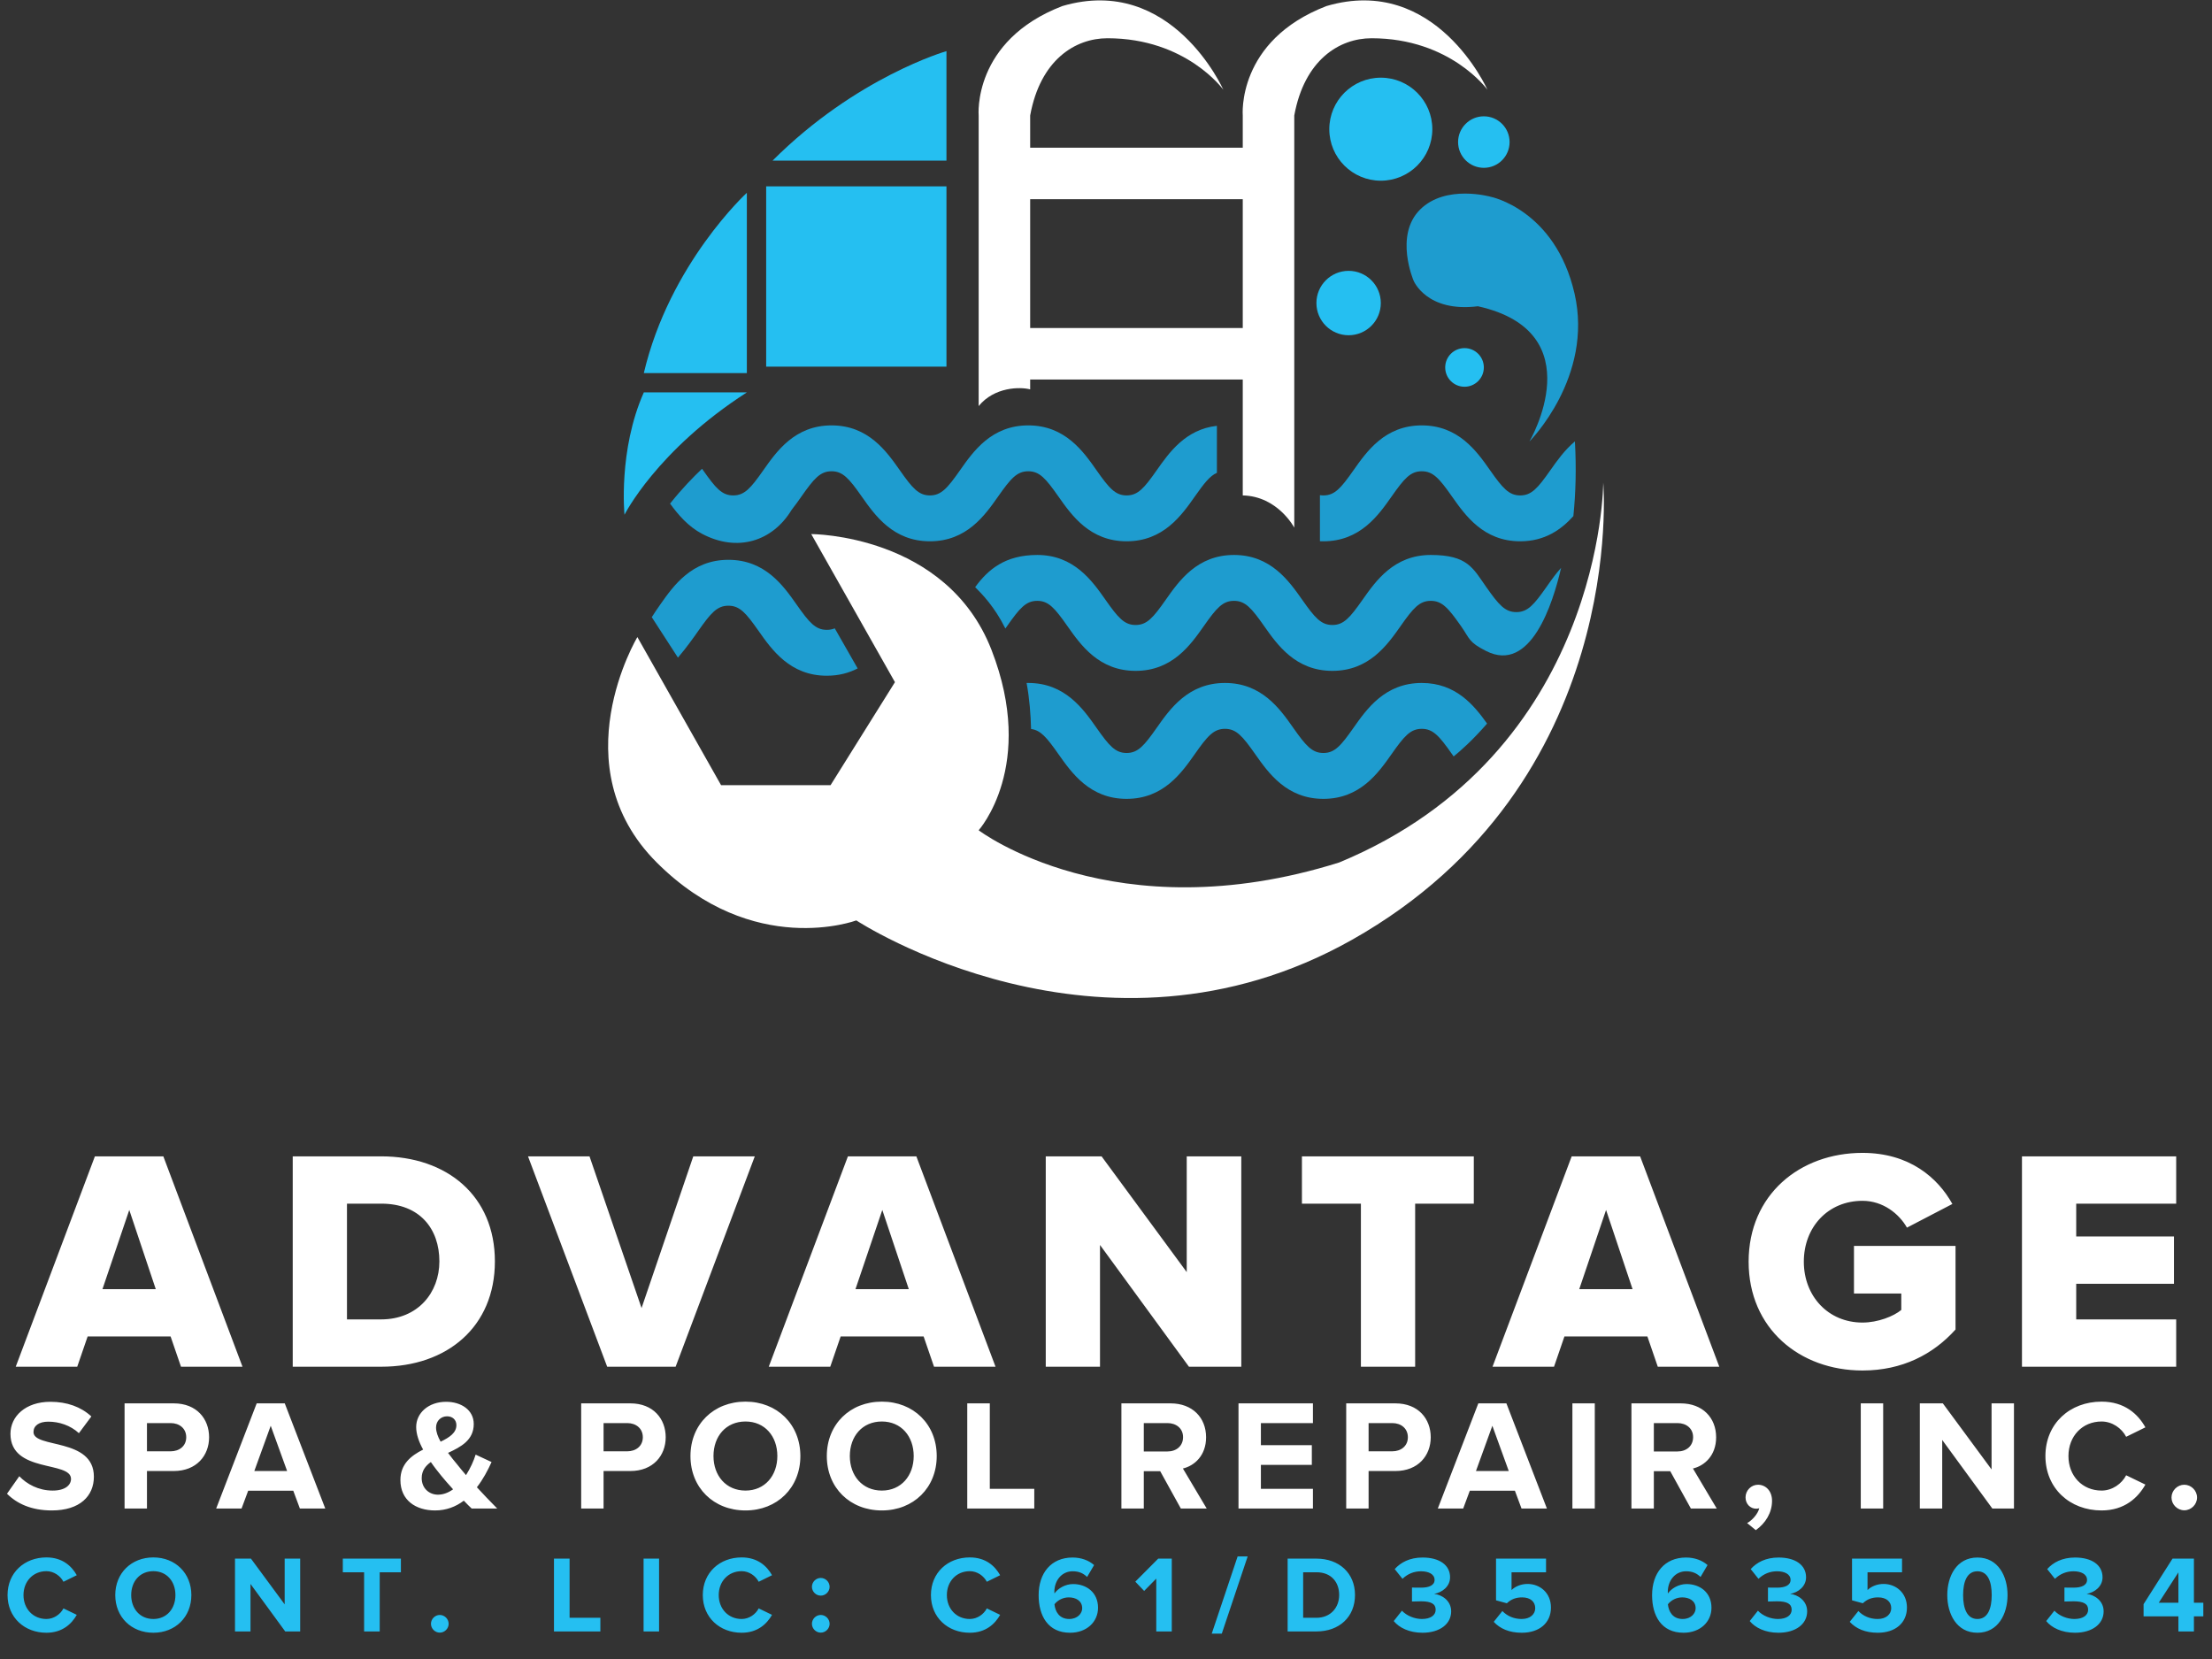 <?xml version="1.0" encoding="UTF-8"?> <svg xmlns="http://www.w3.org/2000/svg" width="288" height="216" viewBox="0 0 288 216" fill="none"><rect x="0" y="0" width="288" height="216" fill="#333333" stroke="none"/><path d="M83.825 51.09H97.239C85.501 58.636 81.309 67.019 81.309 67.019C81.309 67.019 80.471 58.636 83.825 51.09Z" fill="#25BFF1"></path><path d="M123.228 20.909H100.592C111.491 10.01 123.228 6.657 123.228 6.657V20.909Z" fill="#25BFF1"></path><path d="M97.239 48.575H83.825C87.178 34.323 97.239 25.101 97.239 25.101V48.575Z" fill="#25BFF1"></path><path d="M107.651 82.005C108.031 82.005 108.367 81.942 108.684 81.809L111.666 87.028C110.548 87.61 109.231 87.979 107.651 87.979C102.866 87.979 100.492 84.601 98.76 82.137C97.125 79.81 96.313 78.862 94.838 78.862C93.365 78.862 92.553 79.808 90.92 82.135C90.325 82.982 89.366 84.342 88.267 85.623L84.86 80.357C85.162 79.88 85.515 79.35 85.95 78.73L85.953 78.727C87.685 76.261 90.056 72.888 94.838 72.888C99.62 72.888 101.992 76.261 103.724 78.725L103.728 78.73C105.364 81.057 106.176 82.005 107.651 82.005Z" fill="#1E9CCF"></path><path fill-rule="evenodd" clip-rule="evenodd" d="M159.278 11.687C159.278 11.687 152.571 -3.403 138.319 0.788C126.581 5.303 127.42 15.041 127.42 15.041V52.87C129.478 50.355 132.832 50.355 134.127 50.695V49.414H161.806C161.806 49.414 161.806 63.563 161.806 64.504C166.367 64.607 168.513 68.696 168.513 68.696V15.041C169.831 7.79 174.382 4.98 178.573 4.98C188.857 4.98 193.664 11.687 193.664 11.687C193.664 11.687 186.957 -3.403 172.705 0.788C160.968 5.303 161.806 15.041 161.806 15.041V19.233H134.127V15.041C135.445 7.79 139.995 4.98 144.187 4.98C154.47 4.98 159.278 11.687 159.278 11.687ZM161.806 42.707V25.939H134.127V42.707H161.806Z" fill="white"></path><rect x="99.754" y="24.263" width="23.474" height="23.474" fill="#25BFF1"></rect><path d="M184.878 27.3C188.231 23.946 194.1 25.623 194.1 25.623C194.1 25.623 202.484 27.3 204.999 38.199C207.514 49.097 199.13 57.481 199.13 57.481C199.13 57.481 207.514 43.229 192.423 39.875C185.716 40.714 184.04 36.522 184.04 36.522C184.04 36.522 181.524 30.653 184.878 27.3Z" fill="#1E9CCF"></path><circle cx="179.78" cy="16.82" r="6.707" fill="#25BFF1"></circle><circle cx="193.194" cy="18.497" r="3.353" fill="#25BFF1"></circle><circle cx="175.588" cy="39.456" r="4.192" fill="#25BFF1"></circle><circle cx="190.679" cy="47.84" r="2.515" fill="#25BFF1"></circle><path d="M93.885 102.231L82.986 82.948C82.986 82.948 72.926 99.716 85.501 112.291C98.077 124.867 111.491 119.837 111.491 119.837C111.491 119.837 143.349 140.796 176.045 122.352C212.095 102.016 208.741 62.828 208.741 62.828C208.741 62.828 208.741 98.039 174.368 112.291C145.025 121.514 127.42 108.1 127.42 108.1C127.42 108.1 134.965 99.716 129.096 84.625C123.228 69.535 105.622 69.535 105.622 69.535L116.521 88.817L108.137 102.231H93.885Z" fill="white"></path><path d="M91.407 61.031C90.303 62.074 88.774 63.634 87.243 65.57C88.285 66.999 89.582 68.542 91.418 69.508C96.03 71.936 100.592 70.476 103.073 66.376C103.545 65.782 103.964 65.184 104.351 64.633C105.986 62.305 106.798 61.358 108.269 61.358C109.74 61.358 110.552 62.306 112.185 64.631L112.187 64.635C113.921 67.101 116.294 70.476 121.075 70.476C125.859 70.476 128.229 67.098 129.961 64.633C131.595 62.305 132.407 61.358 133.878 61.358C135.351 61.358 136.163 62.306 137.797 64.633C139.53 67.098 141.902 70.476 146.684 70.476C151.469 70.476 153.842 67.098 155.574 64.631C156.778 62.917 157.535 61.952 158.439 61.563V55.442C154.352 55.894 152.207 58.946 150.606 61.223L150.603 61.228C148.97 63.555 148.158 64.503 146.684 64.503C145.213 64.503 144.401 63.555 142.768 61.23L142.766 61.227C141.034 58.76 138.663 55.385 133.88 55.385C129.094 55.385 126.723 58.763 124.992 61.23C123.358 63.555 122.546 64.503 121.075 64.503C119.602 64.503 118.79 63.555 117.156 61.228L117.153 61.223C115.42 58.759 113.05 55.385 108.27 55.385C103.486 55.385 101.114 58.763 99.383 61.228C97.749 63.555 96.937 64.503 95.464 64.503C93.992 64.503 93.18 63.555 91.545 61.228L91.407 61.031Z" fill="#1E9CCF"></path><path d="M171.853 70.466C172.001 70.472 172.151 70.476 172.304 70.476C177.088 70.476 179.46 67.098 181.193 64.633C182.827 62.305 183.639 61.358 185.113 61.358C186.59 61.358 187.404 62.306 189.039 64.634L189.043 64.639C190.775 67.102 193.147 70.476 197.93 70.476C201.147 70.476 203.275 68.948 204.85 67.198C205.159 64.186 205.248 60.946 205.051 57.469C203.697 58.606 202.7 60.024 201.855 61.225L201.853 61.228C200.217 63.555 199.404 64.503 197.93 64.503C196.456 64.503 195.642 63.555 194.008 61.228C192.275 58.763 189.9 55.385 185.113 55.385C180.328 55.385 177.956 58.763 176.223 61.228C174.588 63.555 173.776 64.503 172.304 64.503C172.208 64.503 172.114 64.499 172.023 64.49C171.966 64.486 171.909 64.479 171.853 64.47V70.466Z" fill="#1E9CCF"></path><path d="M133.662 88.922C134.044 90.983 134.199 93.101 134.245 94.915C135.496 95.067 136.303 96.043 137.796 98.169L137.801 98.176C139.534 100.639 141.904 104.011 146.682 104.011C151.467 104.011 153.839 100.633 155.572 98.167C157.205 95.84 158.017 94.893 159.49 94.893C160.965 94.893 161.777 95.842 163.412 98.169C165.144 100.633 167.518 104.011 172.303 104.011C177.084 104.011 179.456 100.637 181.189 98.174L181.192 98.169C182.827 95.84 183.639 94.893 185.113 94.893C186.59 94.893 187.403 95.842 189.039 98.169L189.263 98.487C190.114 97.8 191.729 96.39 193.616 94.209C191.914 91.822 189.549 88.92 185.113 88.92C180.327 88.92 177.955 92.298 176.222 94.763C174.588 97.09 173.776 98.037 172.303 98.037C170.828 98.037 170.016 97.089 168.38 94.762L168.376 94.757C166.644 92.293 164.272 88.92 159.49 88.92C154.708 88.92 152.337 92.293 150.604 94.758L150.602 94.762C148.968 97.09 148.156 98.037 146.682 98.037C145.211 98.037 144.399 97.089 142.766 94.763L142.762 94.759C141.03 92.294 138.659 88.92 133.877 88.92C133.805 88.92 133.733 88.921 133.662 88.922Z" fill="#1E9CCF"></path><path d="M130.899 81.834C130.978 81.722 131.055 81.611 131.132 81.502C132.766 79.175 133.578 78.229 135.049 78.229C136.522 78.229 137.334 79.177 138.968 81.504L138.973 81.511C140.706 83.974 143.076 87.346 147.854 87.346C152.639 87.346 155.012 83.968 156.744 81.502C158.377 79.175 159.189 78.229 160.662 78.229C162.137 78.229 162.949 79.177 164.584 81.504C166.316 83.968 168.69 87.346 173.475 87.346C178.256 87.346 180.629 83.972 182.361 81.509L182.364 81.504C183.999 79.175 184.811 78.229 186.285 78.229C187.762 78.229 188.575 79.177 190.211 81.504C191.388 83.178 191.182 83.595 193.503 84.767C199.305 87.697 202.19 78.562 203.255 73.93C203.08 74.128 202.911 74.328 202.749 74.528C202.665 74.632 202.582 74.737 202.5 74.842L202.38 74.998L202.277 75.133C202.181 75.261 202.087 75.388 201.994 75.515L201.814 75.764L201.665 75.973L201.359 76.408L201.353 76.416L201.35 76.421C199.714 78.749 198.901 79.696 197.425 79.696C195.949 79.696 195.137 78.747 193.503 76.422C191.77 73.957 191.072 72.255 186.285 72.255C181.499 72.255 179.127 75.633 177.395 78.099C175.76 80.426 174.948 81.373 173.475 81.373C172 81.373 171.188 80.424 169.552 78.097L169.548 78.092C167.816 75.628 165.444 72.255 160.662 72.255C155.88 72.255 153.509 75.628 151.777 78.094L151.774 78.097C150.14 80.426 149.328 81.373 147.854 81.373C146.383 81.373 145.571 80.424 143.938 78.099L143.935 78.094C142.202 75.629 139.832 72.255 135.049 72.255C130.868 72.255 128.642 74.151 126.963 76.447C127.802 77.285 129.478 78.962 130.899 81.834Z" fill="#1E9CCF"></path><path d="M31.573 177.945H23.565L22.21 174.003H11.411L10.056 177.945H2.048L12.355 150.555H21.266L31.573 177.945ZM20.28 167.843L16.831 157.536L13.341 167.843H20.28ZM49.651 177.945H38.113V150.555H49.61C58.234 150.555 64.434 155.729 64.434 164.229C64.434 172.73 58.234 177.945 49.651 177.945ZM49.61 171.785C54.415 171.785 57.207 168.295 57.207 164.229C57.207 160 54.661 156.715 49.651 156.715H45.176V171.785H49.61ZM87.965 177.945H79.054L68.747 150.555H76.754L83.53 170.307L90.264 150.555H98.272L87.965 177.945ZM129.616 177.945H121.609L120.254 174.003H109.454L108.099 177.945H100.092L110.398 150.555H119.309L129.616 177.945ZM118.324 167.843L114.874 157.536L111.384 167.843H118.324ZM161.615 177.945H154.799L143.219 162.094V177.945H136.156V150.555H143.424L154.511 165.626V150.555H161.615V177.945ZM184.251 177.945H177.188V156.715H169.509V150.555H191.888V156.715H184.251V177.945ZM223.85 177.945H215.842L214.487 174.003H203.688L202.332 177.945H194.325L204.632 150.555H213.543L223.85 177.945ZM212.557 167.843L209.108 157.536L205.618 167.843H212.557ZM242.494 178.437C234.322 178.437 227.67 172.976 227.67 164.271C227.67 155.565 234.322 150.104 242.494 150.104C248.612 150.104 252.308 153.348 254.197 156.756L248.284 159.836C247.257 158.029 245.163 156.345 242.494 156.345C238.018 156.345 234.856 159.754 234.856 164.271C234.856 168.746 238.018 172.196 242.494 172.196C244.506 172.196 246.559 171.374 247.545 170.553V168.418H241.385V162.217H254.608V173.099C251.692 176.343 247.668 178.437 242.494 178.437ZM283.338 177.945H263.258V150.555H283.338V156.715H270.321V160.985H283.05V167.145H270.321V171.785H283.338V177.945Z" fill="white"></path><path d="M6.742 196.658C4.093 196.658 2.204 195.775 0.911 194.482L2.512 192.203C3.477 193.209 4.976 194.071 6.865 194.071C8.487 194.071 9.246 193.353 9.246 192.552C9.246 190.17 1.362 191.833 1.362 186.68C1.362 184.401 3.333 182.512 6.557 182.512C8.733 182.512 10.54 183.169 11.895 184.421L10.273 186.598C9.164 185.571 7.686 185.099 6.29 185.099C5.058 185.099 4.36 185.633 4.36 186.454C4.36 188.61 12.223 187.152 12.223 192.264C12.223 194.769 10.417 196.658 6.742 196.658ZM19.135 196.412H16.219V182.717H22.625C25.602 182.717 27.224 184.729 27.224 187.131C27.224 189.513 25.582 191.525 22.625 191.525H19.135V196.412ZM22.214 188.959C23.364 188.959 24.247 188.261 24.247 187.131C24.247 185.982 23.364 185.284 22.214 185.284H19.135V188.959H22.214ZM42.351 196.412H39.046L38.184 194.092H32.312L31.449 196.412H28.144L33.42 182.717H37.075L42.351 196.412ZM37.383 191.525L35.248 185.633L33.112 191.525H37.383ZM64.74 196.412H61.414C61.126 196.145 60.777 195.796 60.387 195.385C59.36 196.165 58.108 196.658 56.65 196.658C54.145 196.658 52.133 195.344 52.133 192.696C52.133 190.622 53.509 189.534 55.09 188.733C54.535 187.727 54.186 186.721 54.186 185.797C54.186 183.949 55.808 182.512 58.087 182.512C60.017 182.512 61.681 183.559 61.681 185.407C61.681 187.501 60.017 188.384 58.334 189.164C58.745 189.718 59.155 190.232 59.504 190.642C59.894 191.135 60.284 191.607 60.674 192.059C61.249 191.156 61.681 190.191 61.927 189.39L64.001 190.355C63.508 191.443 62.892 192.613 62.091 193.64C62.912 194.543 63.795 195.447 64.74 196.412ZM57.02 194.605C57.718 194.605 58.395 194.338 58.991 193.907C58.375 193.229 57.8 192.572 57.471 192.162C57.02 191.607 56.527 190.991 56.096 190.355C55.377 190.868 54.905 191.505 54.905 192.449C54.905 193.784 55.891 194.605 57.02 194.605ZM56.773 185.859C56.773 186.413 56.999 187.049 57.369 187.706C58.519 187.152 59.422 186.557 59.422 185.551C59.422 184.832 58.888 184.401 58.211 184.401C57.41 184.401 56.773 184.996 56.773 185.859ZM78.584 196.412H75.669V182.717H82.075C85.052 182.717 86.674 184.729 86.674 187.131C86.674 189.513 85.031 191.525 82.075 191.525H78.584V196.412ZM81.664 188.959C82.814 188.959 83.696 188.261 83.696 187.131C83.696 185.982 82.814 185.284 81.664 185.284H78.584V188.959H81.664ZM97.062 196.658C92.915 196.658 89.897 193.702 89.897 189.575C89.897 185.448 92.915 182.491 97.062 182.491C101.189 182.491 104.208 185.448 104.208 189.575C104.208 193.702 101.189 196.658 97.062 196.658ZM97.062 194.071C99.588 194.071 101.21 192.121 101.21 189.575C101.21 187.008 99.588 185.078 97.062 185.078C94.517 185.078 92.895 187.008 92.895 189.575C92.895 192.121 94.517 194.071 97.062 194.071ZM114.815 196.658C110.668 196.658 107.65 193.702 107.65 189.575C107.65 185.448 110.668 182.491 114.815 182.491C118.942 182.491 121.96 185.448 121.96 189.575C121.96 193.702 118.942 196.658 114.815 196.658ZM114.815 194.071C117.341 194.071 118.963 192.121 118.963 189.575C118.963 187.008 117.341 185.078 114.815 185.078C112.269 185.078 110.647 187.008 110.647 189.575C110.647 192.121 112.269 194.071 114.815 194.071ZM134.662 196.412H125.936V182.717H128.872V193.845H134.662V196.412ZM157.113 196.412H153.746L151.056 191.546H148.921V196.412H146.005V182.717H152.411C155.265 182.717 157.031 184.586 157.031 187.131C157.031 189.534 155.491 190.848 154.013 191.197L157.113 196.412ZM152.001 188.979C153.15 188.979 154.033 188.281 154.033 187.111C154.033 185.982 153.15 185.284 152.001 185.284H148.921V188.979H152.001ZM170.943 196.412H161.252V182.717H170.943V185.284H164.167V188.158H170.799V190.724H164.167V193.845H170.943V196.412ZM178.19 196.412H175.275V182.717H181.681C184.658 182.717 186.28 184.729 186.28 187.131C186.28 189.513 184.637 191.525 181.681 191.525H178.19V196.412ZM181.27 188.959C182.42 188.959 183.303 188.261 183.303 187.131C183.303 185.982 182.42 185.284 181.27 185.284H178.19V188.959H181.27ZM201.407 196.412H198.102L197.239 194.092H191.367L190.505 196.412H187.199L192.476 182.717H196.131L201.407 196.412ZM196.439 191.525L194.303 185.633L192.168 191.525H196.439ZM207.64 196.412H204.725V182.717H207.64V196.412ZM223.52 196.412H220.153L217.463 191.546H215.328V196.412H212.412V182.717H218.818C221.672 182.717 223.438 184.586 223.438 187.131C223.438 189.534 221.898 190.848 220.42 191.197L223.52 196.412ZM218.407 188.979C219.557 188.979 220.44 188.281 220.44 187.111C220.44 185.982 219.557 185.284 218.407 185.284H215.328V188.979H218.407ZM230.718 195.406C230.718 196.946 229.876 198.321 228.603 199.225L227.474 198.301C228.131 197.952 228.89 197.089 229.055 196.371C228.993 196.391 228.829 196.432 228.665 196.432C227.884 196.432 227.268 195.816 227.268 194.954C227.268 194.051 228.008 193.311 228.89 193.311C229.855 193.311 230.718 194.071 230.718 195.406ZM245.187 196.412H242.271V182.717H245.187V196.412ZM262.216 196.412H259.403L252.874 187.48V196.412H249.959V182.717H252.956L259.3 191.32V182.717H262.216V196.412ZM273.622 196.658C269.495 196.658 266.312 193.784 266.312 189.575C266.312 185.345 269.495 182.491 273.622 182.491C276.619 182.491 278.364 184.113 279.329 185.838L276.825 187.07C276.25 185.961 275.018 185.078 273.622 185.078C271.117 185.078 269.31 186.988 269.31 189.575C269.31 192.162 271.117 194.071 273.622 194.071C275.018 194.071 276.25 193.188 276.825 192.08L279.329 193.291C278.364 194.995 276.619 196.658 273.622 196.658ZM284.391 196.638C283.488 196.638 282.728 195.878 282.728 194.975C282.728 194.071 283.488 193.311 284.391 193.311C285.294 193.311 286.054 194.071 286.054 194.975C286.054 195.878 285.294 196.638 284.391 196.638Z" fill="white"></path><path d="M6.044 212.582C3.187 212.582 0.983 210.592 0.983 207.678C0.983 204.75 3.187 202.774 6.044 202.774C8.119 202.774 9.328 203.897 9.996 205.091L8.262 205.944C7.864 205.176 7.011 204.565 6.044 204.565C4.31 204.565 3.059 205.887 3.059 207.678C3.059 209.469 4.31 210.791 6.044 210.791C7.011 210.791 7.864 210.18 8.262 209.412L9.996 210.251C9.328 211.431 8.119 212.582 6.044 212.582ZM19.968 212.582C17.097 212.582 15.007 210.535 15.007 207.678C15.007 204.821 17.097 202.774 19.968 202.774C22.826 202.774 24.915 204.821 24.915 207.678C24.915 210.535 22.826 212.582 19.968 212.582ZM19.968 210.791C21.717 210.791 22.84 209.441 22.84 207.678C22.84 205.901 21.717 204.565 19.968 204.565C18.206 204.565 17.082 205.901 17.082 207.678C17.082 209.441 18.206 210.791 19.968 210.791ZM39.083 212.412H37.135L32.615 206.228V212.412H30.596V202.93H32.672L37.064 208.886V202.93H39.083V212.412ZM49.439 212.412H47.406V204.707H44.634V202.93H52.197V204.707H49.439V212.412ZM57.262 212.568C56.637 212.568 56.111 212.042 56.111 211.417C56.111 210.791 56.637 210.265 57.262 210.265C57.888 210.265 58.414 210.791 58.414 211.417C58.414 212.042 57.888 212.568 57.262 212.568ZM78.168 212.412H72.127V202.93H74.16V210.635H78.168V212.412ZM85.811 212.412H83.793V202.93H85.811V212.412ZM96.564 212.582C93.707 212.582 91.503 210.592 91.503 207.678C91.503 204.75 93.707 202.774 96.564 202.774C98.639 202.774 99.848 203.897 100.516 205.091L98.782 205.944C98.383 205.176 97.531 204.565 96.564 204.565C94.83 204.565 93.579 205.887 93.579 207.678C93.579 209.469 94.83 210.791 96.564 210.791C97.531 210.791 98.383 210.18 98.782 209.412L100.516 210.251C99.848 211.431 98.639 212.582 96.564 212.582ZM106.863 207.749C106.238 207.749 105.712 207.223 105.712 206.598C105.712 205.972 106.238 205.446 106.863 205.446C107.489 205.446 108.015 205.972 108.015 206.598C108.015 207.223 107.489 207.749 106.863 207.749ZM106.863 212.568C106.238 212.568 105.712 212.042 105.712 211.417C105.712 210.791 106.238 210.265 106.863 210.265C107.489 210.265 108.015 210.791 108.015 211.417C108.015 212.042 107.489 212.568 106.863 212.568ZM126.266 212.582C123.409 212.582 121.206 210.592 121.206 207.678C121.206 204.75 123.409 202.774 126.266 202.774C128.342 202.774 129.55 203.897 130.218 205.091L128.484 205.944C128.086 205.176 127.233 204.565 126.266 204.565C124.532 204.565 123.281 205.887 123.281 207.678C123.281 209.469 124.532 210.791 126.266 210.791C127.233 210.791 128.086 210.18 128.484 209.412L130.218 210.251C129.55 211.431 128.342 212.582 126.266 212.582ZM139.323 212.582C136.438 212.582 135.229 210.365 135.229 207.692C135.229 204.821 136.85 202.788 139.65 202.788C140.802 202.788 141.768 203.172 142.451 203.769L141.541 205.318C141.029 204.835 140.489 204.579 139.65 204.579C138.257 204.579 137.276 205.759 137.276 207.266C137.276 207.337 137.276 207.394 137.291 207.465C137.731 206.825 138.684 206.242 139.721 206.242C141.427 206.242 142.962 207.308 142.962 209.327C142.962 211.175 141.484 212.582 139.323 212.582ZM139.21 210.791C140.304 210.791 140.901 210.052 140.901 209.398C140.901 208.403 140.048 207.977 139.153 207.977C138.442 207.977 137.745 208.304 137.291 208.872C137.376 209.782 137.888 210.791 139.21 210.791ZM152.564 212.412H150.545V205.532L148.967 207.138L147.816 205.93L150.801 202.93H152.564V212.412ZM159.076 212.696H157.768L161.137 202.646H162.445L159.076 212.696ZM171.402 212.412H167.649V202.93H171.388C174.359 202.93 176.42 204.821 176.42 207.664C176.42 210.535 174.359 212.412 171.402 212.412ZM171.388 210.635C173.264 210.635 174.359 209.284 174.359 207.664C174.359 206.001 173.335 204.707 171.402 204.707H169.668V210.635H171.388ZM185.202 212.582C183.468 212.582 182.16 211.914 181.463 211.061L182.53 209.711C183.169 210.393 184.207 210.791 185.131 210.791C186.282 210.791 186.922 210.294 186.922 209.583C186.922 208.829 186.339 208.488 185.017 208.488C184.619 208.488 183.979 208.503 183.837 208.517V206.697C184.008 206.711 184.662 206.711 185.017 206.711C186.069 206.711 186.78 206.399 186.78 205.702C186.78 204.949 185.998 204.579 185.017 204.579C184.093 204.579 183.269 204.92 182.601 205.56L181.591 204.295C182.359 203.428 183.553 202.788 185.216 202.788C187.434 202.788 188.798 203.783 188.798 205.361C188.798 206.555 187.775 207.337 186.723 207.522C187.69 207.621 188.941 208.375 188.941 209.796C188.941 211.431 187.476 212.582 185.202 212.582ZM198.137 212.582C196.488 212.582 195.294 212.042 194.483 211.161L195.606 209.753C196.246 210.422 197.127 210.791 198.123 210.791C199.246 210.791 199.885 210.152 199.885 209.384C199.885 208.545 199.26 207.977 198.179 207.977C197.398 207.977 196.758 208.204 196.189 208.744L194.782 208.36V202.93H201.293V204.707H196.801V207.024C197.255 206.569 198.023 206.228 198.89 206.228C200.496 206.228 201.932 207.38 201.932 209.299C201.932 211.303 200.425 212.582 198.137 212.582ZM219.193 212.582C216.307 212.582 215.099 210.365 215.099 207.692C215.099 204.821 216.72 202.788 219.52 202.788C220.671 202.788 221.638 203.172 222.32 203.769L221.411 205.318C220.899 204.835 220.359 204.579 219.52 204.579C218.127 204.579 217.146 205.759 217.146 207.266C217.146 207.337 217.146 207.394 217.16 207.465C217.601 206.825 218.553 206.242 219.591 206.242C221.297 206.242 222.832 207.308 222.832 209.327C222.832 211.175 221.354 212.582 219.193 212.582ZM219.079 210.791C220.174 210.791 220.771 210.052 220.771 209.398C220.771 208.403 219.918 207.977 219.022 207.977C218.312 207.977 217.615 208.304 217.16 208.872C217.245 209.782 217.757 210.791 219.079 210.791ZM231.552 212.582C229.818 212.582 228.51 211.914 227.813 211.061L228.879 209.711C229.519 210.393 230.557 210.791 231.481 210.791C232.632 210.791 233.272 210.294 233.272 209.583C233.272 208.829 232.689 208.488 231.367 208.488C230.969 208.488 230.329 208.503 230.187 208.517V206.697C230.358 206.711 231.012 206.711 231.367 206.711C232.419 206.711 233.13 206.399 233.13 205.702C233.13 204.949 232.348 204.579 231.367 204.579C230.443 204.579 229.618 204.92 228.95 205.56L227.941 204.295C228.709 203.428 229.903 202.788 231.566 202.788C233.784 202.788 235.148 203.783 235.148 205.361C235.148 206.555 234.125 207.337 233.073 207.522C234.039 207.621 235.29 208.375 235.29 209.796C235.29 211.431 233.826 212.582 231.552 212.582ZM244.487 212.582C242.838 212.582 241.643 212.042 240.833 211.161L241.956 209.753C242.596 210.422 243.477 210.791 244.472 210.791C245.595 210.791 246.235 210.152 246.235 209.384C246.235 208.545 245.61 207.977 244.529 207.977C243.747 207.977 243.108 208.204 242.539 208.744L241.132 208.36V202.93H247.642V204.707H243.15V207.024C243.605 206.569 244.373 206.228 245.24 206.228C246.846 206.228 248.282 207.38 248.282 209.299C248.282 211.303 246.775 212.582 244.487 212.582ZM257.457 212.582C254.741 212.582 253.533 210.123 253.533 207.678C253.533 205.233 254.741 202.788 257.457 202.788C260.172 202.788 261.38 205.233 261.38 207.678C261.38 210.123 260.172 212.582 257.457 212.582ZM257.457 210.791C258.807 210.791 259.319 209.427 259.319 207.678C259.319 205.93 258.821 204.579 257.457 204.579C256.106 204.579 255.594 205.93 255.594 207.678C255.594 209.427 256.106 210.791 257.457 210.791ZM270.153 212.582C268.418 212.582 267.11 211.914 266.414 211.061L267.48 209.711C268.12 210.393 269.157 210.791 270.081 210.791C271.233 210.791 271.873 210.294 271.873 209.583C271.873 208.829 271.29 208.488 269.968 208.488C269.57 208.488 268.93 208.503 268.788 208.517V206.697C268.958 206.711 269.612 206.711 269.968 206.711C271.02 206.711 271.73 206.399 271.73 205.702C271.73 204.949 270.949 204.579 269.968 204.579C269.044 204.579 268.219 204.92 267.551 205.56L266.542 204.295C267.309 203.428 268.504 202.788 270.167 202.788C272.384 202.788 273.749 203.783 273.749 205.361C273.749 206.555 272.725 207.337 271.674 207.522C272.64 207.621 273.891 208.375 273.891 209.796C273.891 211.431 272.427 212.582 270.153 212.582ZM285.646 212.412H283.627V210.45H279.093V208.858L282.86 202.93H285.646V208.673H286.869V210.45H285.646V212.412ZM283.627 208.673V204.721L281.069 208.673H283.627Z" fill="#25BFF1"></path></svg> 